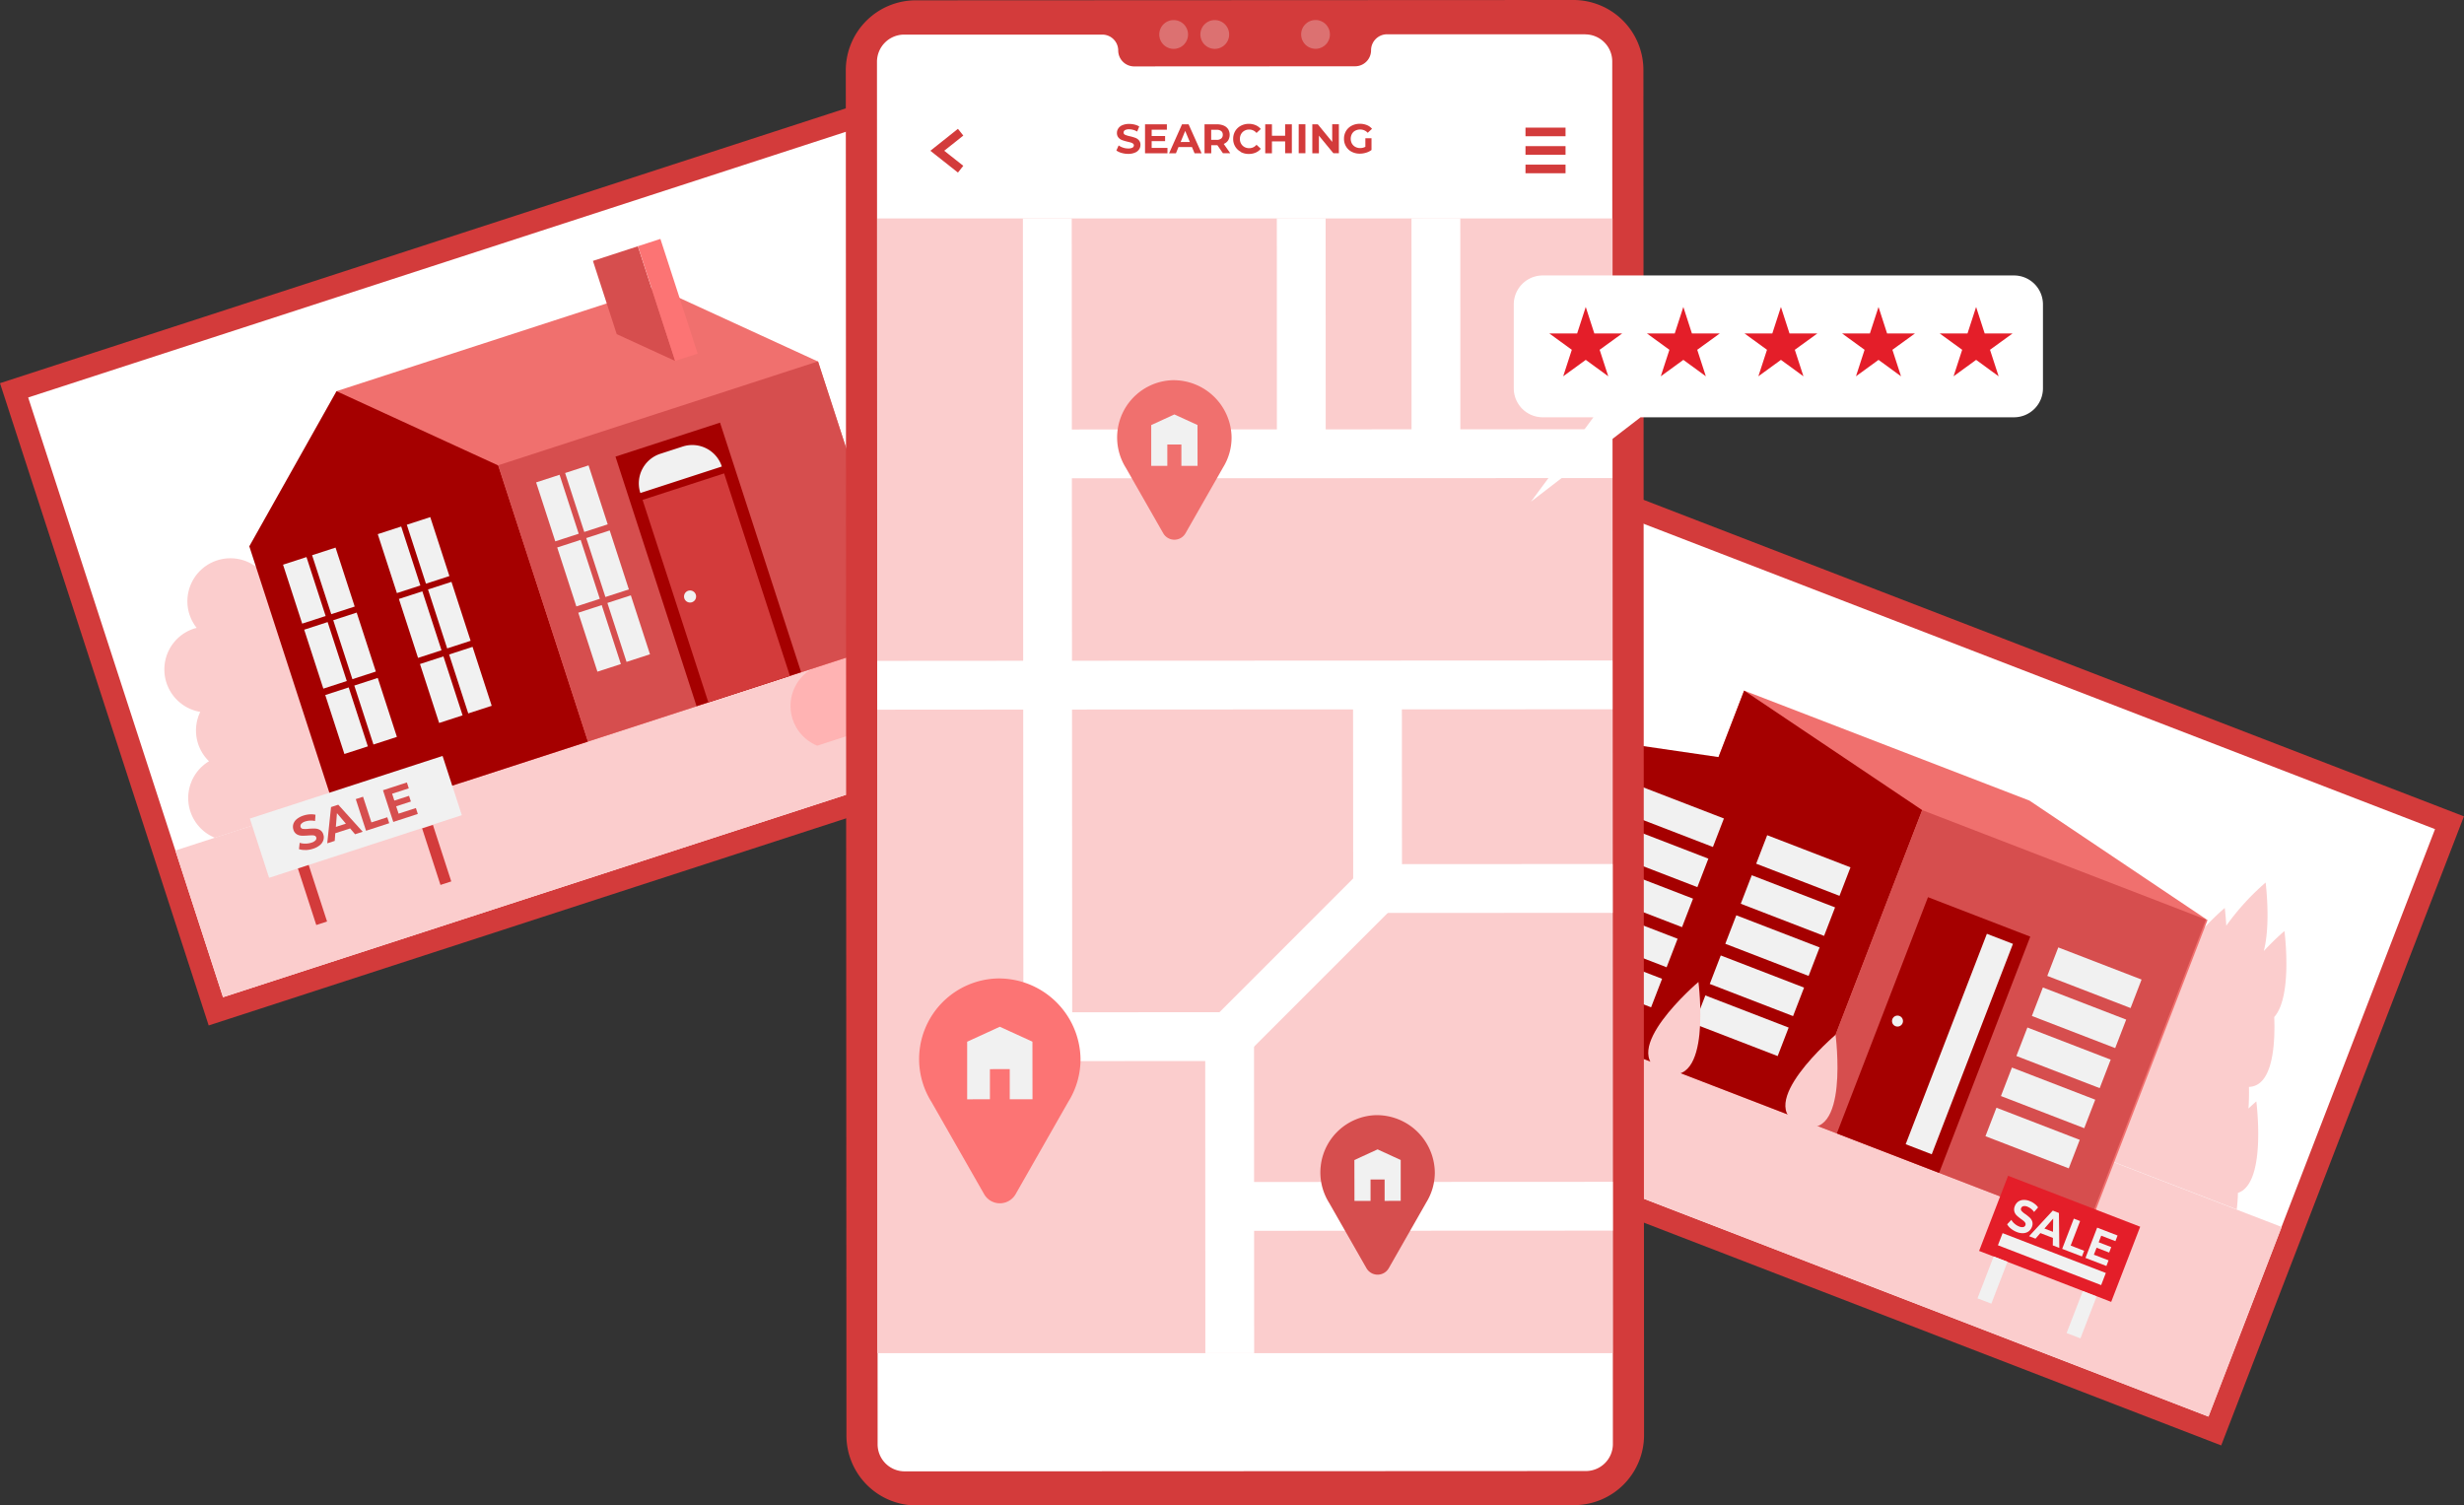 <svg xmlns="http://www.w3.org/2000/svg" width="575.012" height="351.321" viewBox="0 0 575.012 351.321">
  <rect x="0" y="0" width="575.012" height="351.321" fill="#333333" stroke="none"/>
  <g id="Group_120618" data-name="Group 120618" transform="translate(-260.058 -64.05)">
    <rect id="Rectangle_13086" data-name="Rectangle 13086" width="215.33" height="157.345" transform="matrix(0.933, 0.36, -0.36, 0.933, 634.151, 177.043)" fill="#d33b3b"/>
    <rect id="Rectangle_13087" data-name="Rectangle 13087" width="204.904" height="146.935" transform="matrix(0.933, 0.36, -0.36, 0.933, 637.135, 183.778)" fill="#fff"/>
    <rect id="Rectangle_13088" data-name="Rectangle 13088" width="204.904" height="47.425" transform="matrix(0.933, 0.36, -0.36, 0.933, 601.357, 276.626)" fill="#fbcdcd"/>
    <path id="Path_193918" data-name="Path 193918" d="M623.378,275.752c6.8-2.189,4.3-21.354,4.3-21.354s-.739.621-1.834,1.671c.133-1.73.148-3.475.118-5.058,5.6-.177,6.137-9.982,5.9-16.311,4.377-4.88,2.381-20.067,2.381-20.067a64.044,64.044,0,0,0-4.821,4.673c1.671-6.388.429-15.986.429-15.986a57.816,57.816,0,0,0-9.183,10.071c-.133-2.44-.355-4.141-.355-4.141s-15.276,13-10.914,19.062c-3.031,3.416-6.093,7.734-5.93,11.076-4.422,4.5-10.84,12.274-6.773,16.237-3.52,4.259-6.462,9.42-3.52,12.437L623.111,279.6a37.391,37.391,0,0,0,.281-3.845Z" transform="translate(158.925 66.684)" fill="#fbcdcd"/>
    <path id="Path_193919" data-name="Path 193919" d="M612.2,198.7,545.613,173.03,513.73,255.74l66.591,25.672,45.532,17.553,27.905-72.373Z" transform="translate(121.46 52.181)" fill="#f0706e"/>
    <path id="Path_193920" data-name="Path 193920" d="M552.465,173.03l-5.974,15.513-23.025-3.357L499.42,247.577l21.162,8.163,24.371,9.39,21.177,8.163,27.89-72.373Z" transform="translate(114.609 52.181)" fill="#a50000"/>
    <rect id="Rectangle_13089" data-name="Rectangle 13089" width="70.968" height="77.564" transform="matrix(0.933, 0.36, -0.36, 0.933, 708.636, 253.104)" fill="#d64e4e"/>
    <rect id="Rectangle_13090" data-name="Rectangle 13090" width="20.836" height="7.128" transform="matrix(0.933, 0.36, -0.36, 0.933, 642.921, 247.554)" fill="#f1f1f1"/>
    <rect id="Rectangle_13091" data-name="Rectangle 13091" width="20.836" height="7.128" transform="matrix(0.933, 0.36, -0.36, 0.933, 639.292, 256.928)" fill="#f1f1f1"/>
    <rect id="Rectangle_13092" data-name="Rectangle 13092" width="20.836" height="7.128" transform="matrix(0.933, 0.36, -0.36, 0.933, 635.713, 266.264)" fill="#f1f1f1"/>
    <rect id="Rectangle_13093" data-name="Rectangle 13093" width="20.836" height="7.128" transform="matrix(0.933, 0.36, -0.36, 0.933, 632.114, 275.623)" fill="#f1f1f1"/>
    <rect id="Rectangle_13094" data-name="Rectangle 13094" width="20.836" height="7.128" transform="matrix(0.933, 0.36, -0.36, 0.933, 628.491, 284.968)" fill="#f1f1f1"/>
    <rect id="Rectangle_13095" data-name="Rectangle 13095" width="20.836" height="7.128" transform="matrix(0.933, 0.36, -0.36, 0.933, 672.458, 258.957)" fill="#f1f1f1"/>
    <rect id="Rectangle_13096" data-name="Rectangle 13096" width="20.836" height="7.128" transform="matrix(0.933, 0.36, -0.36, 0.933, 668.859, 268.302)" fill="#f1f1f1"/>
    <rect id="Rectangle_13097" data-name="Rectangle 13097" width="20.836" height="7.128" transform="matrix(0.933, 0.36, -0.36, 0.933, 665.251, 277.647)" fill="#f1f1f1"/>
    <rect id="Rectangle_13098" data-name="Rectangle 13098" width="20.836" height="7.128" transform="matrix(0.933, 0.36, -0.36, 0.933, 661.623, 287.021)" fill="#f1f1f1"/>
    <rect id="Rectangle_13099" data-name="Rectangle 13099" width="20.836" height="7.128" transform="matrix(0.933, 0.36, -0.36, 0.933, 658.029, 296.351)" fill="#f1f1f1"/>
    <rect id="Rectangle_13100" data-name="Rectangle 13100" width="20.836" height="7.128" transform="matrix(0.933, 0.36, -0.36, 0.933, 740.388, 285.144)" fill="#f1f1f1"/>
    <rect id="Rectangle_13101" data-name="Rectangle 13101" width="20.836" height="7.128" transform="matrix(0.933, 0.36, -0.36, 0.933, 736.795, 294.49)" fill="#f1f1f1"/>
    <rect id="Rectangle_13102" data-name="Rectangle 13102" width="20.836" height="7.128" transform="matrix(0.933, 0.36, -0.36, 0.933, 733.181, 303.834)" fill="#f1f1f1"/>
    <rect id="Rectangle_13103" data-name="Rectangle 13103" width="20.836" height="7.128" transform="matrix(0.933, 0.36, -0.36, 0.933, 729.573, 313.179)" fill="#f1f1f1"/>
    <rect id="Rectangle_13104" data-name="Rectangle 13104" width="20.836" height="7.128" transform="matrix(0.933, 0.36, -0.36, 0.933, 725.96, 322.553)" fill="#f1f1f1"/>
    <rect id="Rectangle_13105" data-name="Rectangle 13105" width="25.583" height="59.093" transform="matrix(0.933, 0.36, -0.36, 0.933, 709.984, 273.421)" fill="#a50000"/>
    <rect id="Rectangle_13106" data-name="Rectangle 13106" width="6.522" height="52.631" transform="matrix(0.933, 0.36, -0.36, 0.933, 723.725, 281.968)" fill="#f1f1f1"/>
    <path id="Path_193921" data-name="Path 193921" d="M561.1,226.066a1.278,1.278,0,1,1-.725-1.656A1.272,1.272,0,0,1,561.1,226.066Z" transform="translate(142.958 76.738)" fill="#f1f1f1"/>
    <path id="Path_193922" data-name="Path 193922" d="M553.512,227.35s-19.565,16.637-8.119,21.043S553.512,227.35,553.512,227.35Z" transform="translate(134.901 78.19)" fill="#fbcdcd"/>
    <path id="Path_193923" data-name="Path 193923" d="M531.872,219.01s-19.565,16.637-8.119,21.043S531.872,219.01,531.872,219.01Z" transform="translate(124.54 74.196)" fill="#fbcdcd"/>
    <rect id="Rectangle_13107" data-name="Rectangle 13107" width="33.037" height="18.796" transform="matrix(0.933, 0.36, -0.36, 0.933, 728.679, 338.435)" fill="#e41e29"/>
    <rect id="Rectangle_13108" data-name="Rectangle 13108" width="3.46" height="10.485" transform="matrix(0.933, 0.36, -0.36, 0.933, 725.315, 357.255)" fill="#f1f1f1"/>
    <rect id="Rectangle_13109" data-name="Rectangle 13109" width="3.46" height="10.485" transform="matrix(0.933, 0.36, -0.36, 0.933, 746.107, 365.355)" fill="#f1f1f1"/>
    <path id="Path_193924" data-name="Path 193924" d="M577.687,260.113a3.284,3.284,0,0,1-.887-1.02l.976-1.035a3.268,3.268,0,0,0,.754.9,3.627,3.627,0,0,0,1.035.636,1.715,1.715,0,0,0,.991.148.678.678,0,0,0,.5-.429.694.694,0,0,0,0-.488,1.55,1.55,0,0,0-.34-.444c-.163-.133-.37-.311-.651-.5a10.388,10.388,0,0,1-1.035-.843,2.061,2.061,0,0,1-.547-.917,1.992,1.992,0,0,1,.1-1.257,2.384,2.384,0,0,1,.725-1.006,2.259,2.259,0,0,1,1.2-.444,3.437,3.437,0,0,1,1.568.266,4.1,4.1,0,0,1,1.109.621,3.246,3.246,0,0,1,.828.858l-.932,1.065A3.5,3.5,0,0,0,581.562,255a1.685,1.685,0,0,0-.991-.133.757.757,0,0,0-.518.473.62.62,0,0,0,.133.665,4.349,4.349,0,0,0,.9.739,10.386,10.386,0,0,1,1.035.843,2.093,2.093,0,0,1,.547.9,1.858,1.858,0,0,1-.1,1.242,2.337,2.337,0,0,1-.725.991,2.309,2.309,0,0,1-1.213.444,3.529,3.529,0,0,1-1.582-.266,5.177,5.177,0,0,1-1.361-.784Z" transform="translate(151.659 90.664)" fill="#f1f1f1"/>
    <path id="Path_193925" data-name="Path 193925" d="M585.82,261.464l-2.928-1.124-1.139,1.3-1.494-.577,5.531-5.974,1.434.562.089,8.148-1.523-.591.03-1.73Zm.015-1.42.044-3.091-2.041,2.322Z" transform="translate(153.316 91.472)" fill="#f1f1f1"/>
    <path id="Path_193926" data-name="Path 193926" d="M588.216,256.365l1.449.562-2.2,5.723,3.15,1.213-.518,1.331-4.614-1.775,2.721-7.069Z" transform="translate(155.815 92.075)" fill="#f1f1f1"/>
    <path id="Path_193927" data-name="Path 193927" d="M594.543,265.411l-.5,1.316-4.88-1.878,2.721-7.069,4.762,1.834-.5,1.316-3.312-1.272-.591,1.538,2.928,1.124-.488,1.272-2.928-1.124-.636,1.627,3.431,1.316Z" transform="translate(157.577 92.76)" fill="#f1f1f1"/>
    <rect id="Rectangle_13110" data-name="Rectangle 13110" width="25.82" height="3.032" transform="matrix(0.933, 0.36, -0.36, 0.933, 727.395, 351.825)" fill="#f1f1f1"/>
    <rect id="Rectangle_13111" data-name="Rectangle 13111" width="215.655" height="157.597" transform="translate(260.058 153.471) rotate(-18)" fill="#d33b3b"/>
    <rect id="Rectangle_13112" data-name="Rectangle 13112" width="205.214" height="147.156" transform="translate(266.632 156.809) rotate(-18)" fill="#fff"/>
    <rect id="Rectangle_13113" data-name="Rectangle 13113" width="205.214" height="35.994" transform="translate(300.978 262.533) rotate(-18)" fill="#fbcdcd"/>
    <path id="Path_193928" data-name="Path 193928" d="M334.453,198.986a10.023,10.023,0,0,0-8.06-6.817,10.138,10.138,0,0,0-.148-5.664,10.024,10.024,0,0,0-7.779-6.773,9.8,9.8,0,0,0,.473-3A10.032,10.032,0,0,0,311,159.265l-.044-.177a10.036,10.036,0,1,0-19.091,6.2,10.294,10.294,0,0,0,1.671,3.106c-.207.059-.4.1-.606.163A10.037,10.037,0,0,0,294.377,188a10,10,0,0,0,2.041,11.52,10.018,10.018,0,0,0,1.39,17.864l36.556-11.875a9.937,9.937,0,0,0,.118-6.522Z" transform="translate(12.414 42.181)" fill="#fbcdcd"/>
    <path id="Path_193929" data-name="Path 193929" d="M429.533,184.446a10.023,10.023,0,0,0-8.074-6.817,10.008,10.008,0,0,0-7.926-12.437,9.36,9.36,0,0,0,.458-3,10.032,10.032,0,0,0-7.941-17.465l-.044-.177a10.036,10.036,0,1,0-19.091,6.2,10.3,10.3,0,0,0,1.671,3.105c-.207.059-.4.1-.606.163a10.037,10.037,0,0,0,1.449,19.446,10,10,0,0,0,2.041,11.52,10.018,10.018,0,0,0,1.39,17.864l36.556-11.875a9.937,9.937,0,0,0,.118-6.522Z" transform="translate(57.925 35.219)" fill="#ffb3b3"/>
    <path id="Path_193930" data-name="Path 193930" d="M387.8,109.39,313.16,133.628,342.8,224.841l45.592-14.8,29.029-9.435,29.044-9.435-20.94-64.461Z" transform="translate(25.426 21.709)" fill="#f0706e"/>
    <path id="Path_193931" data-name="Path 193931" d="M320.34,226.428,299.4,161.981l20.348-36.2,37.739,17.332,20.94,64.447Z" transform="translate(18.837 29.557)" fill="#a50000"/>
    <path id="Path_193932" data-name="Path 193932" d="M359.176,123.421l13.635,6.255-8.7-26.766-10.485,3.416Z" transform="translate(44.803 18.607)" fill="#d64e4e"/>
    <rect id="Rectangle_13114" data-name="Rectangle 13114" width="5.516" height="28.142" transform="translate(408.928 121.508) rotate(-18)" fill="#fc7474"/>
    <rect id="Rectangle_13115" data-name="Rectangle 13115" width="78.466" height="67.774" transform="translate(376.328 172.627) rotate(-18)" fill="#d64e4e"/>
    <rect id="Rectangle_13116" data-name="Rectangle 13116" width="5.753" height="14.463" transform="translate(326.11 195.828) rotate(-18)" fill="#f1f1f1"/>
    <rect id="Rectangle_13117" data-name="Rectangle 13117" width="5.753" height="14.463" transform="translate(332.891 193.621) rotate(-18)" fill="#f1f1f1"/>
    <rect id="Rectangle_13118" data-name="Rectangle 13118" width="5.753" height="14.463" transform="translate(331.045 210.999) rotate(-18)" fill="#f1f1f1"/>
    <rect id="Rectangle_13119" data-name="Rectangle 13119" width="5.753" height="14.463" transform="translate(337.826 208.788) rotate(-18)" fill="#f1f1f1"/>
    <rect id="Rectangle_13120" data-name="Rectangle 13120" width="5.753" height="14.463" transform="translate(335.961 226.247) rotate(-17.99)" fill="#f1f1f1"/>
    <rect id="Rectangle_13121" data-name="Rectangle 13121" width="5.753" height="14.463" transform="translate(342.742 224.036) rotate(-17.99)" fill="#f1f1f1"/>
    <rect id="Rectangle_13122" data-name="Rectangle 13122" width="5.753" height="14.463" transform="translate(348.214 188.7) rotate(-17.99)" fill="#f1f1f1"/>
    <rect id="Rectangle_13123" data-name="Rectangle 13123" width="5.753" height="14.463" transform="translate(354.995 186.505) rotate(-17.99)" fill="#f1f1f1"/>
    <rect id="Rectangle_13124" data-name="Rectangle 13124" width="5.753" height="14.463" transform="translate(353.148 203.824) rotate(-18)" fill="#f1f1f1"/>
    <rect id="Rectangle_13125" data-name="Rectangle 13125" width="5.753" height="14.463" transform="translate(359.943 201.613) rotate(-18)" fill="#f1f1f1"/>
    <rect id="Rectangle_13126" data-name="Rectangle 13126" width="5.753" height="14.463" transform="translate(358.069 219.01) rotate(-18)" fill="#f1f1f1"/>
    <rect id="Rectangle_13127" data-name="Rectangle 13127" width="5.753" height="14.463" transform="translate(364.864 216.783) rotate(-18)" fill="#f1f1f1"/>
    <rect id="Rectangle_13128" data-name="Rectangle 13128" width="5.753" height="14.463" transform="translate(385.17 176.627) rotate(-18)" fill="#f1f1f1"/>
    <rect id="Rectangle_13129" data-name="Rectangle 13129" width="5.753" height="14.463" transform="translate(391.936 174.435) rotate(-18)" fill="#f1f1f1"/>
    <rect id="Rectangle_13130" data-name="Rectangle 13130" width="5.753" height="14.463" transform="translate(390.091 191.813) rotate(-18)" fill="#f1f1f1"/>
    <rect id="Rectangle_13131" data-name="Rectangle 13131" width="5.753" height="14.463" transform="translate(396.871 189.616) rotate(-18)" fill="#f1f1f1"/>
    <rect id="Rectangle_13132" data-name="Rectangle 13132" width="5.753" height="14.463" transform="translate(395.008 207.04) rotate(-17.99)" fill="#f1f1f1"/>
    <rect id="Rectangle_13133" data-name="Rectangle 13133" width="5.753" height="14.463" transform="translate(401.802 204.758) rotate(-18)" fill="#f1f1f1"/>
    <rect id="Rectangle_13134" data-name="Rectangle 13134" width="25.657" height="61.223" transform="translate(403.689 170.61) rotate(-18)" fill="#a50000"/>
    <rect id="Rectangle_13135" data-name="Rectangle 13135" width="20.008" height="49.673" transform="translate(410.013 180.707) rotate(-18)" fill="#d33b3b"/>
    <path id="Path_193933" data-name="Path 193933" d="M371.09,134.636l-5.205,1.686a7.261,7.261,0,0,0-4.658,9.154h0l19.017-6.181h0A7.261,7.261,0,0,0,371.09,134.636Z" transform="translate(48.268 33.626)" fill="#f1f1f1"/>
    <path id="Path_193934" data-name="Path 193934" d="M370.749,158.2a1.408,1.408,0,1,1-1.775-.9A1.409,1.409,0,0,1,370.749,158.2Z" transform="translate(51.685 44.617)" fill="#f1f1f1"/>
    <rect id="Rectangle_13136" data-name="Rectangle 13136" width="47.292" height="14.537" transform="translate(318.363 255.075) rotate(-18)" fill="#f1f1f1"/>
    <rect id="Rectangle_13137" data-name="Rectangle 13137" width="2.647" height="13.871" transform="translate(329.579 266.723) rotate(-18)" fill="#d33b3b"/>
    <rect id="Rectangle_13138" data-name="Rectangle 13138" width="2.647" height="13.871" transform="translate(358.566 257.369) rotate(-17.99)" fill="#d33b3b"/>
    <path id="Path_193935" data-name="Path 193935" d="M309.205,200.874a4.157,4.157,0,0,1-1.508-.192l.163-1.479a4.039,4.039,0,0,0,1.316.192,4.617,4.617,0,0,0,1.375-.207,2.163,2.163,0,0,0,1.006-.562.722.722,0,0,0,.163-.7.6.6,0,0,0-.34-.37,1.61,1.61,0,0,0-.621-.1c-.237,0-.547.015-.946.044a14.168,14.168,0,0,1-1.508.044,2.428,2.428,0,0,1-1.139-.34,1.812,1.812,0,0,1-.769-1.05,2.244,2.244,0,0,1-.029-1.287,2.448,2.448,0,0,1,.784-1.168,4.606,4.606,0,0,1,1.612-.858,6.011,6.011,0,0,1,1.434-.281,4.408,4.408,0,0,1,1.346.1l-.1,1.464a4.341,4.341,0,0,0-2.233.089,2.06,2.06,0,0,0-.991.577.77.77,0,0,0-.148.725.662.662,0,0,0,.577.444,5.937,5.937,0,0,0,1.331-.03,14.172,14.172,0,0,1,1.508-.044,2.323,2.323,0,0,1,1.124.34,1.765,1.765,0,0,1,.769,1.05,2.074,2.074,0,0,1,.015,1.272,2.448,2.448,0,0,1-.784,1.168,4.563,4.563,0,0,1-1.627.872,6.047,6.047,0,0,1-1.775.311Z" transform="translate(22.134 61.528)" fill="#d64e4e"/>
    <path id="Path_193936" data-name="Path 193936" d="M317.009,196.586l-3.431,1.109-.133,1.789-1.745.562.887-8.459,1.686-.547,5.708,6.315-1.789.577-1.168-1.375Zm-.961-1.124-2.085-2.455-.251,3.209,2.336-.754Z" transform="translate(24.726 60.804)" fill="#d64e4e"/>
    <path id="Path_193937" data-name="Path 193937" d="M316.19,190.342l1.715-.562,1.952,5.989,3.7-1.2.458,1.39-5.412,1.76-2.4-7.394Z" transform="translate(26.876 60.201)" fill="#d64e4e"/>
    <path id="Path_193938" data-name="Path 193938" d="M328.175,193.5l.444,1.375-5.723,1.863-2.4-7.394,5.575-1.819.444,1.375-3.889,1.257.518,1.6,3.431-1.109.429,1.331-3.431,1.109.562,1.715,4.022-1.3Z" transform="translate(28.94 59.123)" fill="#d64e4e"/>
    <path id="Path_193939" data-name="Path 193939" d="M563.475,415.3l-153.441.074a16.349,16.349,0,0,1-16.356-16.341L393.53,80.48a16.349,16.349,0,0,1,16.341-16.356l153.441-.074a16.349,16.349,0,0,1,16.356,16.341l.148,318.55A16.349,16.349,0,0,1,563.475,415.3Z" transform="translate(63.907)" fill="#d33b3b"/>
    <path id="Path_193940" data-name="Path 193940" d="M563.722,69.46H517.465a3.739,3.739,0,0,0-3.712,3.741h0a3.727,3.727,0,0,1-3.712,3.727l-51.566.03a3.727,3.727,0,0,1-3.727-3.712h0a3.717,3.717,0,0,0-3.727-3.712H404.765a6.356,6.356,0,0,0-6.315,6.344L398.6,398.51a6.311,6.311,0,0,0,6.315,6.315l158.957-.074a6.311,6.311,0,0,0,6.315-6.315L570.036,75.8a6.311,6.311,0,0,0-6.314-6.315Z" transform="translate(66.263 2.59)" fill="#fff"/>
    <path id="Path_193941" data-name="Path 193941" d="M449.714,70.577a3.357,3.357,0,1,1-3.357-3.357A3.364,3.364,0,0,1,449.714,70.577Z" transform="translate(87.594 1.518)" fill="#f1f1f1" opacity="0.3"/>
    <path id="Path_193942" data-name="Path 193942" d="M456.2,70.577a3.357,3.357,0,1,1-3.357-3.357A3.364,3.364,0,0,1,456.2,70.577Z" transform="translate(90.702 1.518)" fill="#f1f1f1" opacity="0.3"/>
    <path id="Path_193943" data-name="Path 193943" d="M472.1,70.567a3.357,3.357,0,1,1-3.357-3.357A3.364,3.364,0,0,1,472.1,70.567Z" transform="translate(98.315 1.513)" fill="#f1f1f1" opacity="0.3"/>
    <rect id="Rectangle_13139" data-name="Rectangle 13139" width="171.586" height="264.81" transform="translate(464.787 115.025)" fill="#fbcdcd"/>
    <line id="Line_1288" data-name="Line 1288" x2="0.118" y2="191.535" transform="translate(504.464 115.039)" fill="none" stroke="#fff" stroke-width="11.39"/>
    <line id="Line_1289" data-name="Line 1289" y1="0.059" x2="131.851" transform="translate(504.493 169.918)" fill="none" stroke="#fff" stroke-width="11.39"/>
    <path id="Path_193944" data-name="Path 193944" d="M570.076,172.13l-131.836.059-39.75.03" transform="translate(66.282 51.75)" fill="none" stroke="#fff" stroke-width="11.39"/>
    <path id="Path_193945" data-name="Path 193945" d="M425.39,254.224l42.457-.03,34.53-34.545-.03-47.5" transform="translate(79.162 51.759)" fill="none" stroke="#fff" stroke-width="11.39"/>
    <line id="Line_1290" data-name="Line 1290" y1="0.03" x2="54.849" transform="translate(581.539 271.379)" fill="none" stroke="#fff" stroke-width="11.39"/>
    <line id="Line_1291" data-name="Line 1291" x2="0.03" y2="73.881" transform="translate(547.009 305.954)" fill="none" stroke="#fff" stroke-width="11.39"/>
    <line id="Line_1292" data-name="Line 1292" y1="0.044" x2="89.394" transform="translate(547.024 345.541)" fill="none" stroke="#fff" stroke-width="11.39"/>
    <line id="Line_1293" data-name="Line 1293" x2="0.015" y2="54.938" transform="translate(563.72 115.01)" fill="none" stroke="#fff" stroke-width="11.39"/>
    <line id="Line_1294" data-name="Line 1294" x2="0.015" y2="54.923" transform="translate(595.144 115.01)" fill="none" stroke="#fff" stroke-width="11.39"/>
    <path id="Path_193946" data-name="Path 193946" d="M461,144.519a13.253,13.253,0,0,0,2.056-7.187,13.553,13.553,0,0,0-13.842-13.28,13.368,13.368,0,0,0-10.81,20.482l8.7,15.232a3,3,0,0,0,5.205,0l8.7-15.247Z" transform="translate(84.41 28.726)" fill="#f0706e"/>
    <path id="Path_193947" data-name="Path 193947" d="M447.128,129.45l-5.4,2.484v9.524h3.756v-4.984h3.283v4.984h3.771l-.015-9.538Z" transform="translate(86.986 31.314)" fill="#f1f1f1"/>
    <path id="Path_193948" data-name="Path 193948" d="M493.072,260.5a13.253,13.253,0,0,0,2.056-7.187,13.553,13.553,0,0,0-13.842-13.28,13.368,13.368,0,0,0-10.81,20.482l8.7,15.232a3,3,0,0,0,5.205,0l8.7-15.247Z" transform="translate(99.766 84.258)" fill="#d64e4e"/>
    <path id="Path_193949" data-name="Path 193949" d="M479.2,245.43l-5.412,2.484.015,9.538h3.756v-5h3.283v5l3.756-.015v-9.524Z" transform="translate(102.337 86.847)" fill="#f1f1f1"/>
    <path id="Path_193950" data-name="Path 193950" d="M439.867,247.316a18.785,18.785,0,0,0,2.9-10.145,19.086,19.086,0,0,0-19.52-18.707,18.82,18.82,0,0,0-15.232,28.866L420.273,268.8a4.236,4.236,0,0,0,7.35,0Z" transform="translate(69.447 73.929)" fill="#fc7474"/>
    <path id="Path_193951" data-name="Path 193951" d="M420.3,226.08l-7.616,3.49v13.442l5.309-.015v-7.024l4.629-.015V243h5.309l-.015-13.442Z" transform="translate(73.077 77.582)" fill="#f1f1f1"/>
    <path id="Path_193952" data-name="Path 193952" d="M413.412,93.546l-5.442-4.3,5.442-4.333" transform="translate(70.821 9.988)" fill="none" stroke="#d33b3b" stroke-width="2.01"/>
    <line id="Line_1295" data-name="Line 1295" x2="9.346" transform="translate(616.055 94.839)" fill="none" stroke="#d33b3b" stroke-width="2.01"/>
    <line id="Line_1296" data-name="Line 1296" x2="9.346" transform="translate(616.055 99.157)" fill="none" stroke="#d33b3b" stroke-width="2.01"/>
    <line id="Line_1297" data-name="Line 1297" x2="9.346" transform="translate(616.055 103.475)" fill="none" stroke="#d33b3b" stroke-width="2.01"/>
    <path id="Path_193953" data-name="Path 193953" d="M437.428,90.368a3.768,3.768,0,0,1-1.2-.562l.532-1.183a3.987,3.987,0,0,0,1.035.518,3.758,3.758,0,0,0,1.2.192,2.13,2.13,0,0,0,.991-.192.623.623,0,0,0,.325-.532.477.477,0,0,0-.192-.4,1.379,1.379,0,0,0-.488-.251c-.192-.059-.458-.133-.8-.207a11.693,11.693,0,0,1-1.272-.37,2.087,2.087,0,0,1-.843-.592,1.583,1.583,0,0,1-.355-1.08,1.78,1.78,0,0,1,.325-1.065,2.007,2.007,0,0,1,.961-.754,3.81,3.81,0,0,1,1.567-.281,5.246,5.246,0,0,1,1.272.148,3.756,3.756,0,0,1,1.08.444l-.488,1.183a3.779,3.779,0,0,0-1.878-.532,1.879,1.879,0,0,0-.976.207.655.655,0,0,0-.311.562.549.549,0,0,0,.355.518,5.608,5.608,0,0,0,1.109.34,11.7,11.7,0,0,1,1.272.37,2.052,2.052,0,0,1,.843.577,1.544,1.544,0,0,1,.355,1.065,1.844,1.844,0,0,1-.325,1.065,2.05,2.05,0,0,1-.976.754,3.858,3.858,0,0,1-1.568.281,5.474,5.474,0,0,1-1.553-.222Z" transform="translate(84.353 9.366)" fill="#d33b3b"/>
    <path id="Path_193954" data-name="Path 193954" d="M445.985,89.171v1.257H440.75V83.67h5.1v1.257H442.3v1.464h3.135V87.6H442.3v1.568h3.682Z" transform="translate(86.517 9.394)" fill="#d33b3b"/>
    <path id="Path_193955" data-name="Path 193955" d="M449.874,88.979h-3.135l-.592,1.449h-1.6l3.017-6.758H449.1l3.032,6.758h-1.641l-.606-1.449Zm-.488-1.183-1.08-2.588L447.241,87.8Z" transform="translate(88.336 9.394)" fill="#d33b3b"/>
    <path id="Path_193956" data-name="Path 193956" d="M454.443,90.428l-1.3-1.878h-1.434v1.878H450.14V83.67h2.928a3.9,3.9,0,0,1,1.568.3,2.316,2.316,0,0,1,1.02.843,2.563,2.563,0,0,1,0,2.6,2.235,2.235,0,0,1-1.035.828l1.523,2.174h-1.686Zm-.4-5.176a1.648,1.648,0,0,0-1.08-.311h-1.272v2.351h1.272a1.578,1.578,0,0,0,1.065-.311,1.069,1.069,0,0,0,.37-.872,1.049,1.049,0,0,0-.37-.872Z" transform="translate(91.013 9.394)" fill="#d33b3b"/>
    <path id="Path_193957" data-name="Path 193957" d="M456.449,90.126a3.327,3.327,0,0,1-1.316-1.242,3.392,3.392,0,0,1-.473-1.8,3.531,3.531,0,0,1,.473-1.8,3.327,3.327,0,0,1,1.316-1.242,3.956,3.956,0,0,1,1.878-.444,3.874,3.874,0,0,1,1.582.311,3.255,3.255,0,0,1,1.2.887l-1.006.932a2.15,2.15,0,0,0-1.7-.8,2.188,2.188,0,0,0-1.124.281,2.021,2.021,0,0,0-.769.769,2.3,2.3,0,0,0-.281,1.124,2.188,2.188,0,0,0,.281,1.124,2.021,2.021,0,0,0,.769.769,2.3,2.3,0,0,0,1.124.281,2.15,2.15,0,0,0,1.7-.8l1.006.932a3.136,3.136,0,0,1-1.2.9,3.945,3.945,0,0,1-1.6.311,3.856,3.856,0,0,1-1.863-.444Z" transform="translate(93.177 9.356)" fill="#d33b3b"/>
    <path id="Path_193958" data-name="Path 193958" d="M465.931,83.66v6.758h-1.568V87.653h-3.076v2.78H459.72V83.675h1.568v2.662h3.076V83.675h1.568Z" transform="translate(95.6 9.389)" fill="#d33b3b"/>
    <path id="Path_193959" data-name="Path 193959" d="M465,83.66h1.568v6.758H465Z" transform="translate(98.128 9.389)" fill="#d33b3b"/>
    <path id="Path_193960" data-name="Path 193960" d="M473.346,83.66v6.758H472.06l-3.372-4.1v4.111H467.15V83.675h1.287l3.357,4.1V83.66h1.538Z" transform="translate(99.158 9.389)" fill="#d33b3b"/>
    <path id="Path_193961" data-name="Path 193961" d="M477.134,86.966h1.434V89.7a3.95,3.95,0,0,1-1.272.636,5.025,5.025,0,0,1-1.464.222,4.015,4.015,0,0,1-1.893-.444,3.232,3.232,0,0,1-1.316-1.242,3.357,3.357,0,0,1-.473-1.8,3.493,3.493,0,0,1,.473-1.8,3.271,3.271,0,0,1,1.331-1.242,4.033,4.033,0,0,1,1.908-.444,4.344,4.344,0,0,1,1.612.3,3.01,3.01,0,0,1,1.213.872l-1.006.932a2.355,2.355,0,0,0-1.745-.769,2.456,2.456,0,0,0-1.154.266,1.871,1.871,0,0,0-.784.769,2.388,2.388,0,0,0,0,2.248,2.061,2.061,0,0,0,.784.769,2.36,2.36,0,0,0,1.139.281,2.5,2.5,0,0,0,1.213-.3V86.966Z" transform="translate(101.552 9.351)" fill="#d33b3b"/>
    <path id="Path_193962" data-name="Path 193962" d="M505.669,140.616h11.86L502.962,160.3l25.568-19.683h87.161a6.759,6.759,0,0,0,6.743-6.743V114.263a6.759,6.759,0,0,0-6.743-6.743H505.683a6.759,6.759,0,0,0-6.743,6.743v19.609a6.759,6.759,0,0,0,6.743,6.743Z" transform="translate(114.379 20.814)" fill="#fff"/>
    <path id="Path_193963" data-name="Path 193963" d="M543.853,112.49l2,6.181h6.507l-5.265,3.815,2.011,6.181-5.25-3.83-5.265,3.83,2.011-6.181-5.25-3.815h6.492Z" transform="translate(131.812 23.194)" fill="#e41e29"/>
    <path id="Path_193964" data-name="Path 193964" d="M559.253,112.49l2,6.181h6.507l-5.265,3.815,2.011,6.181-5.25-3.83-5.265,3.83L556,122.487l-5.25-3.815h6.492Z" transform="translate(139.186 23.194)" fill="#e41e29"/>
    <path id="Path_193965" data-name="Path 193965" d="M574.653,112.49l2,6.181h6.507l-5.264,3.815,2.011,6.181-5.25-3.83-5.265,3.83,2.011-6.181-5.25-3.815h6.492Z" transform="translate(146.56 23.194)" fill="#e41e29"/>
    <path id="Path_193966" data-name="Path 193966" d="M513.053,112.49l2,6.181h6.507l-5.265,3.815,2.011,6.181-5.25-3.83-5.265,3.83,2.011-6.181-5.25-3.815h6.492Z" transform="translate(117.065 23.194)" fill="#e41e29"/>
    <path id="Path_193967" data-name="Path 193967" d="M528.453,112.49l2,6.181h6.507l-5.265,3.815,2.011,6.181-5.25-3.83-5.265,3.83,2.011-6.181-5.25-3.815h6.492Z" transform="translate(124.439 23.194)" fill="#e41e29"/>
  </g>
</svg>
